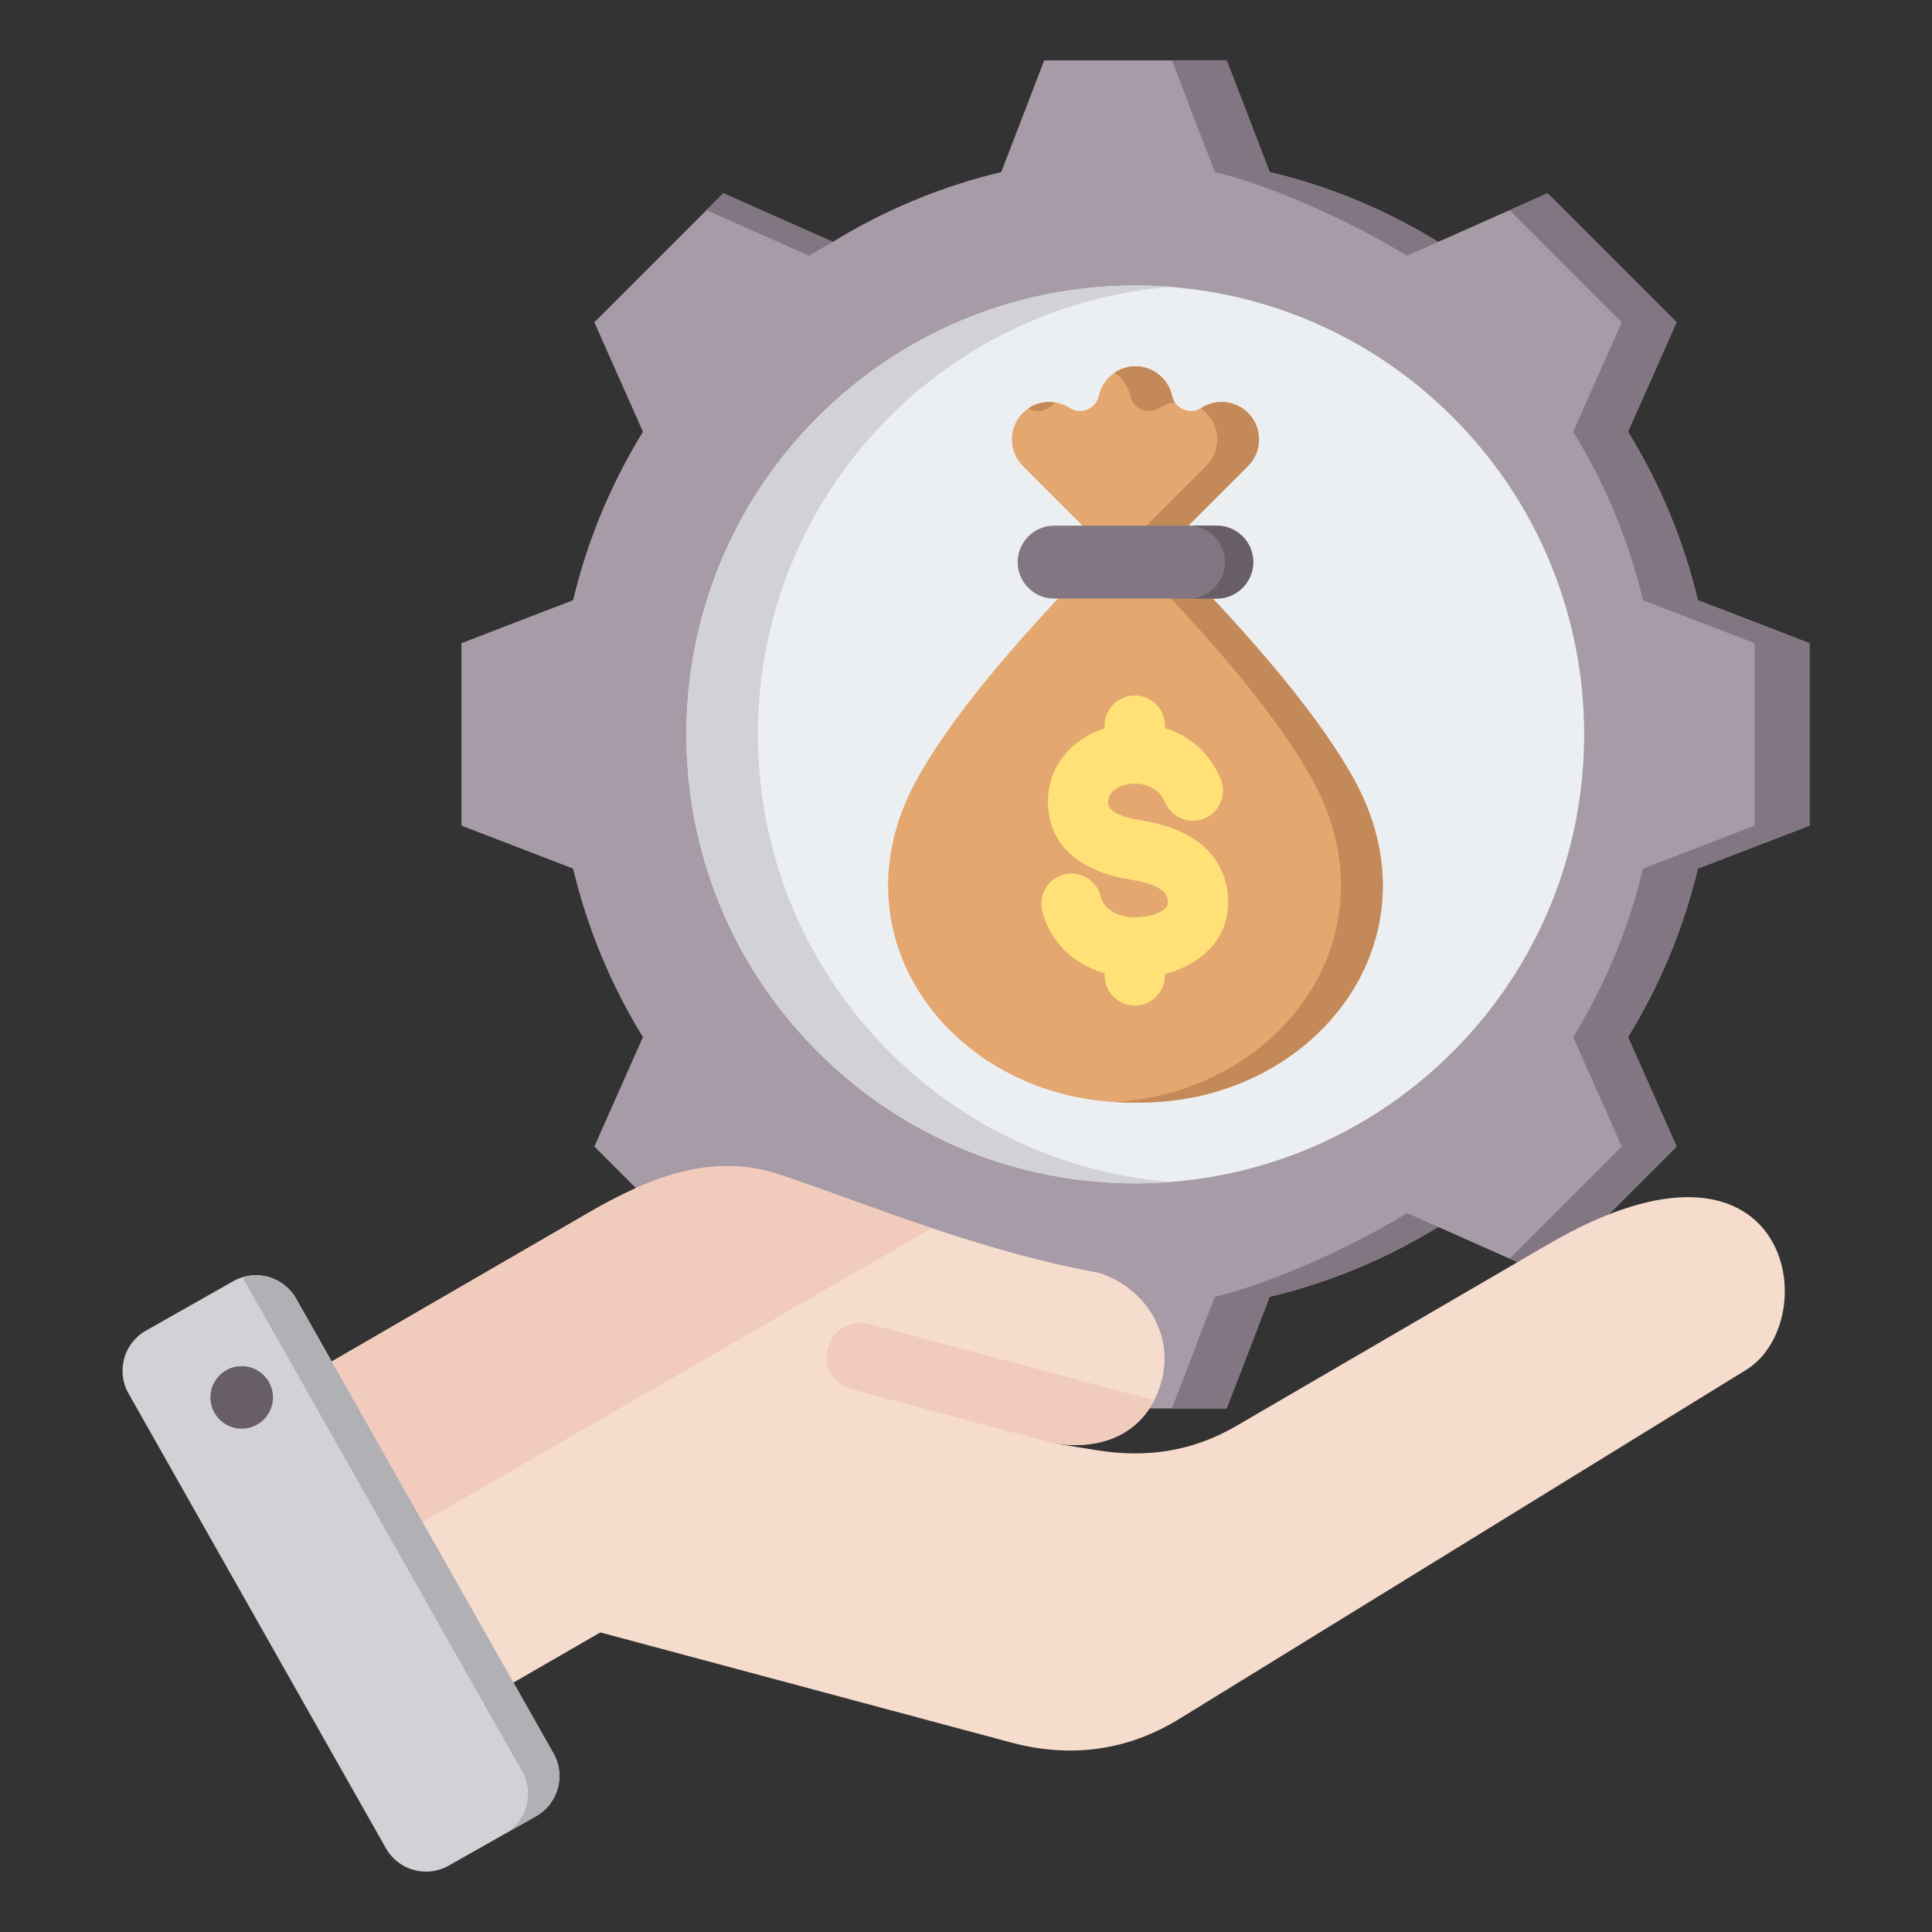 <svg width="130" height="130" viewBox="0 0 130 130" fill="none" xmlns="http://www.w3.org/2000/svg">
<rect x="0" y="0" width="130" height="130" fill="#333333" stroke="none"/>
<path fill-rule="evenodd" clip-rule="evenodd" d="M85.433 11.578C89.438 12.531 93.262 14.119 96.767 16.277L104.132 13.006L112.813 21.686L109.543 29.049C111.702 32.555 113.289 36.381 114.243 40.386L121.757 43.279V55.554L114.241 58.447C113.288 62.452 111.7 66.276 109.542 69.782L112.813 77.147L104.133 85.827L96.77 82.557C93.264 84.716 89.438 86.304 85.433 87.257L82.54 94.771H70.265L67.372 87.255C63.367 86.302 59.543 84.714 56.038 82.556L48.672 85.827L39.992 77.147L43.262 69.784C41.103 66.279 39.516 62.452 38.562 58.447L31.048 55.555V43.279L38.563 40.386C39.517 36.382 41.104 32.556 43.263 29.051L39.992 21.687L48.672 13.006L56.037 16.277C59.542 14.119 63.367 12.531 67.371 11.579L70.265 4.062H82.54L85.433 11.578Z" fill="#A79BA7"/>
<path fill-rule="evenodd" clip-rule="evenodd" d="M56.038 82.556L48.672 85.827L47.539 84.693L54.444 81.626C54.968 81.949 55.5 82.259 56.038 82.556ZM85.433 11.578C89.438 12.531 93.262 14.119 96.767 16.277L94.674 17.207C91.169 15.049 85.751 12.531 81.746 11.578L78.853 4.062H82.54L85.433 11.578ZM96.77 82.557C93.264 84.716 89.438 86.303 85.433 87.256L82.54 94.77H78.853L81.745 87.256C85.751 86.303 91.171 83.786 94.676 81.627L96.77 82.557ZM47.538 14.14L48.672 13.006L56.037 16.277C55.499 16.574 54.968 16.884 54.443 17.207L47.538 14.14ZM101.579 14.14L104.133 13.006L112.813 21.686L109.543 29.049C111.702 32.555 113.289 36.381 114.243 40.386L121.757 43.279V55.554L114.241 58.447C113.288 62.452 111.7 66.276 109.542 69.782L112.813 77.147L104.133 85.827L101.579 84.693L109.126 77.147L105.854 69.782C108.013 66.277 109.6 62.452 110.553 58.448L118.069 55.555V43.279L110.555 40.387C109.602 36.381 108.014 32.555 105.856 29.049L109.126 21.687L101.579 14.14Z" fill="#837683"/>
<path d="M97.748 70.779C109.544 58.983 109.544 39.857 97.748 28.061C85.951 16.264 66.826 16.264 55.03 28.06C43.233 39.857 43.233 58.982 55.03 70.779C66.826 82.575 85.952 82.575 97.748 70.779Z" fill="#ECEFF1"/>
<path fill-rule="evenodd" clip-rule="evenodd" d="M76.402 19.206C59.716 19.206 46.191 32.73 46.191 49.417C46.191 66.103 59.716 79.627 76.402 79.627C77.211 79.627 78.013 79.595 78.805 79.532C63.243 78.308 50.998 65.294 50.998 49.417C50.998 33.539 63.243 20.525 78.805 19.301C78.013 19.238 77.211 19.206 76.402 19.206Z" fill="#D1D1D6"/>
<path fill-rule="evenodd" clip-rule="evenodd" d="M79.969 35.364L81.614 40.277C85.901 44.875 89.025 48.771 90.985 52.212C97.25 63.212 88.338 74.384 76.403 74.183C64.468 74.384 55.555 63.212 61.82 52.212C63.78 48.771 66.904 44.875 71.192 40.277L72.842 35.37L68.825 31.352C67.844 30.372 67.844 28.767 68.825 27.786C69.659 26.952 70.979 26.811 71.972 27.448C72.34 27.685 72.764 27.723 73.168 27.555C73.573 27.387 73.845 27.061 73.939 26.633C74.186 25.501 75.199 24.647 76.403 24.647C77.584 24.647 78.615 25.48 78.867 26.633C78.96 27.061 79.233 27.387 79.637 27.555C80.042 27.723 80.465 27.685 80.834 27.448C81.809 26.823 83.13 26.935 83.981 27.786C84.961 28.767 84.961 30.372 83.981 31.352L79.969 35.364Z" fill="#E3A76F"/>
<path fill-rule="evenodd" clip-rule="evenodd" d="M79.969 35.364L81.614 40.277C85.901 44.875 89.025 48.771 90.985 52.212C97.25 63.211 88.338 74.383 76.403 74.182C75.929 74.19 75.46 74.178 74.996 74.151C86.208 73.494 94.188 62.775 88.172 52.212C86.212 48.771 83.088 44.875 78.8 40.277L77.156 35.364L81.168 31.352C82.148 30.372 82.148 28.767 81.168 27.786C81.05 27.669 80.923 27.565 80.79 27.475C80.804 27.466 80.819 27.457 80.834 27.448C81.809 26.822 83.13 26.935 83.981 27.786C84.961 28.766 84.961 30.372 83.981 31.352L79.969 35.364ZM69.203 27.476C69.718 27.132 70.341 26.993 70.944 27.073C70.806 27.286 70.606 27.451 70.355 27.555C69.966 27.716 69.561 27.688 69.203 27.476ZM74.996 25.079C75.521 25.434 75.911 25.982 76.053 26.633C76.147 27.061 76.419 27.387 76.824 27.555C77.229 27.723 77.652 27.685 78.02 27.448C78.336 27.246 78.687 27.121 79.047 27.073C78.963 26.943 78.902 26.796 78.867 26.633C78.615 25.48 77.584 24.647 76.402 24.647C75.883 24.647 75.398 24.806 74.996 25.079Z" fill="#C48958"/>
<path fill-rule="evenodd" clip-rule="evenodd" d="M70.929 40.277H81.876C83.226 40.277 84.33 39.173 84.33 37.823C84.33 36.474 83.226 35.37 81.876 35.37H70.929C69.579 35.37 68.475 36.474 68.475 37.823C68.475 39.173 69.579 40.277 70.929 40.277Z" fill="#837683"/>
<path fill-rule="evenodd" clip-rule="evenodd" d="M79.971 40.277H81.876C83.226 40.277 84.33 39.173 84.33 37.823C84.33 36.474 83.226 35.37 81.876 35.37H79.971C81.32 35.37 82.424 36.474 82.424 37.823C82.424 39.173 81.32 40.277 79.971 40.277Z" fill="#685E68"/>
<path fill-rule="evenodd" clip-rule="evenodd" d="M76.231 61.728C76.272 61.725 76.314 61.724 76.356 61.724C76.407 61.724 76.459 61.726 76.509 61.73C76.6 61.726 76.726 61.715 76.887 61.695C77.433 61.629 77.962 61.468 78.312 61.202C78.482 61.073 78.596 60.902 78.591 60.691L78.577 60.577C78.534 60.22 78.314 59.972 78.021 59.795C77.491 59.475 76.748 59.298 76.043 59.182C74.943 59.002 73.741 58.667 72.736 58.011C71.495 57.201 70.603 55.999 70.516 54.203C70.43 52.436 71.19 51.021 72.387 50.047C72.951 49.589 73.614 49.239 74.325 49.008V48.829C74.325 47.707 75.234 46.797 76.356 46.797C77.478 46.797 78.388 47.707 78.388 48.829V48.983C79.966 49.482 81.373 50.59 82.138 52.411C82.571 53.446 82.085 54.636 81.051 55.07C80.016 55.503 78.826 55.017 78.393 53.983C78.119 53.332 77.602 52.957 77.034 52.813C76.851 52.766 76.665 52.74 76.48 52.733C76.439 52.736 76.398 52.737 76.356 52.737C76.32 52.737 76.284 52.736 76.249 52.734C76.116 52.74 75.985 52.757 75.857 52.782C75.505 52.853 75.186 52.992 74.943 53.19C74.701 53.387 74.547 53.668 74.563 54.012C74.577 54.283 74.729 54.476 74.942 54.615C75.391 54.908 76.053 55.078 76.694 55.183C77.822 55.368 79.059 55.681 80.116 56.32C81.41 57.101 82.387 58.281 82.608 60.101C82.624 60.228 82.634 60.395 82.638 60.596C82.679 62.29 81.911 63.548 80.757 64.424C80.062 64.951 79.234 65.315 78.388 65.533V65.632C78.388 66.754 77.478 67.663 76.357 67.663C75.235 67.663 74.326 66.754 74.326 65.632V65.49C73.682 65.304 73.07 65.028 72.52 64.662C71.377 63.9 70.501 62.775 70.13 61.285C69.862 60.199 70.527 59.101 71.614 58.834C72.7 58.566 73.798 59.231 74.065 60.318C74.17 60.737 74.424 61.059 74.758 61.282C75.167 61.555 75.686 61.703 76.231 61.728Z" fill="#FFE177"/>
<path fill-rule="evenodd" clip-rule="evenodd" d="M17.741 94.266L39.589 81.608C43.689 79.233 47.858 77.548 52.366 79.01C57.39 80.64 65.596 84.139 73.964 85.648C77.07 86.655 79.006 89.765 78.161 92.919C77.316 96.073 74.651 97.699 70.891 97.117L73.816 97.585C77.168 98.121 80.246 97.662 83.18 95.954L104.186 83.719C120.514 74.21 122.913 88.84 117.484 92.182L79.363 115.655C75.857 117.814 72.021 118.317 68.043 117.251L40.393 109.842L30.154 115.754C28.185 116.891 25.652 116.212 24.515 114.244L16.235 99.902C15.1 97.934 15.775 95.405 17.741 94.266Z" fill="#F6DCCD"/>
<path fill-rule="evenodd" clip-rule="evenodd" d="M77.663 94.227C76.495 96.509 74.089 97.612 70.891 97.117C66.361 95.919 61.837 94.692 57.312 93.479C56.1 93.154 55.38 91.908 55.705 90.696C56.03 89.484 57.276 88.765 58.488 89.089L77.663 94.227Z" fill="#F1CBBC"/>
<path fill-rule="evenodd" clip-rule="evenodd" d="M17.741 94.266L39.589 81.608C43.689 79.233 47.859 77.548 52.366 79.01C55.054 79.882 58.653 81.289 62.7 82.64L20.377 107.075L16.235 99.902C15.1 97.934 15.775 95.405 17.741 94.266Z" fill="#F1CBBC"/>
<path fill-rule="evenodd" clip-rule="evenodd" d="M19.919 87.372L37.246 117.988C38.084 119.469 37.559 121.365 36.078 122.203L30.184 125.539C28.704 126.377 26.807 125.851 25.97 124.371L8.642 93.754C7.804 92.274 8.33 90.377 9.81 89.54L15.704 86.204C17.185 85.366 19.081 85.892 19.919 87.372Z" fill="#D1D1D6"/>
<path fill-rule="evenodd" clip-rule="evenodd" d="M29.032 108.407L32.099 113.826L35.132 119.185C35.968 120.663 35.446 122.554 33.973 123.395L36.078 122.203C37.559 121.365 38.084 119.469 37.246 117.988L34.203 112.612L28.093 101.815L21.976 91.007L19.919 87.372C19.193 86.09 17.673 85.524 16.317 85.94L19.878 92.233L25.989 103.03L29.032 108.406L29.032 108.407Z" fill="#B1B1B5"/>
<path fill-rule="evenodd" clip-rule="evenodd" d="M15.958 91.947C14.808 92.115 14.012 93.184 14.181 94.334C14.349 95.484 15.417 96.279 16.567 96.111C17.717 95.943 18.513 94.875 18.345 93.725C18.177 92.575 17.108 91.779 15.958 91.947Z" fill="#685E68"/>
</svg>
